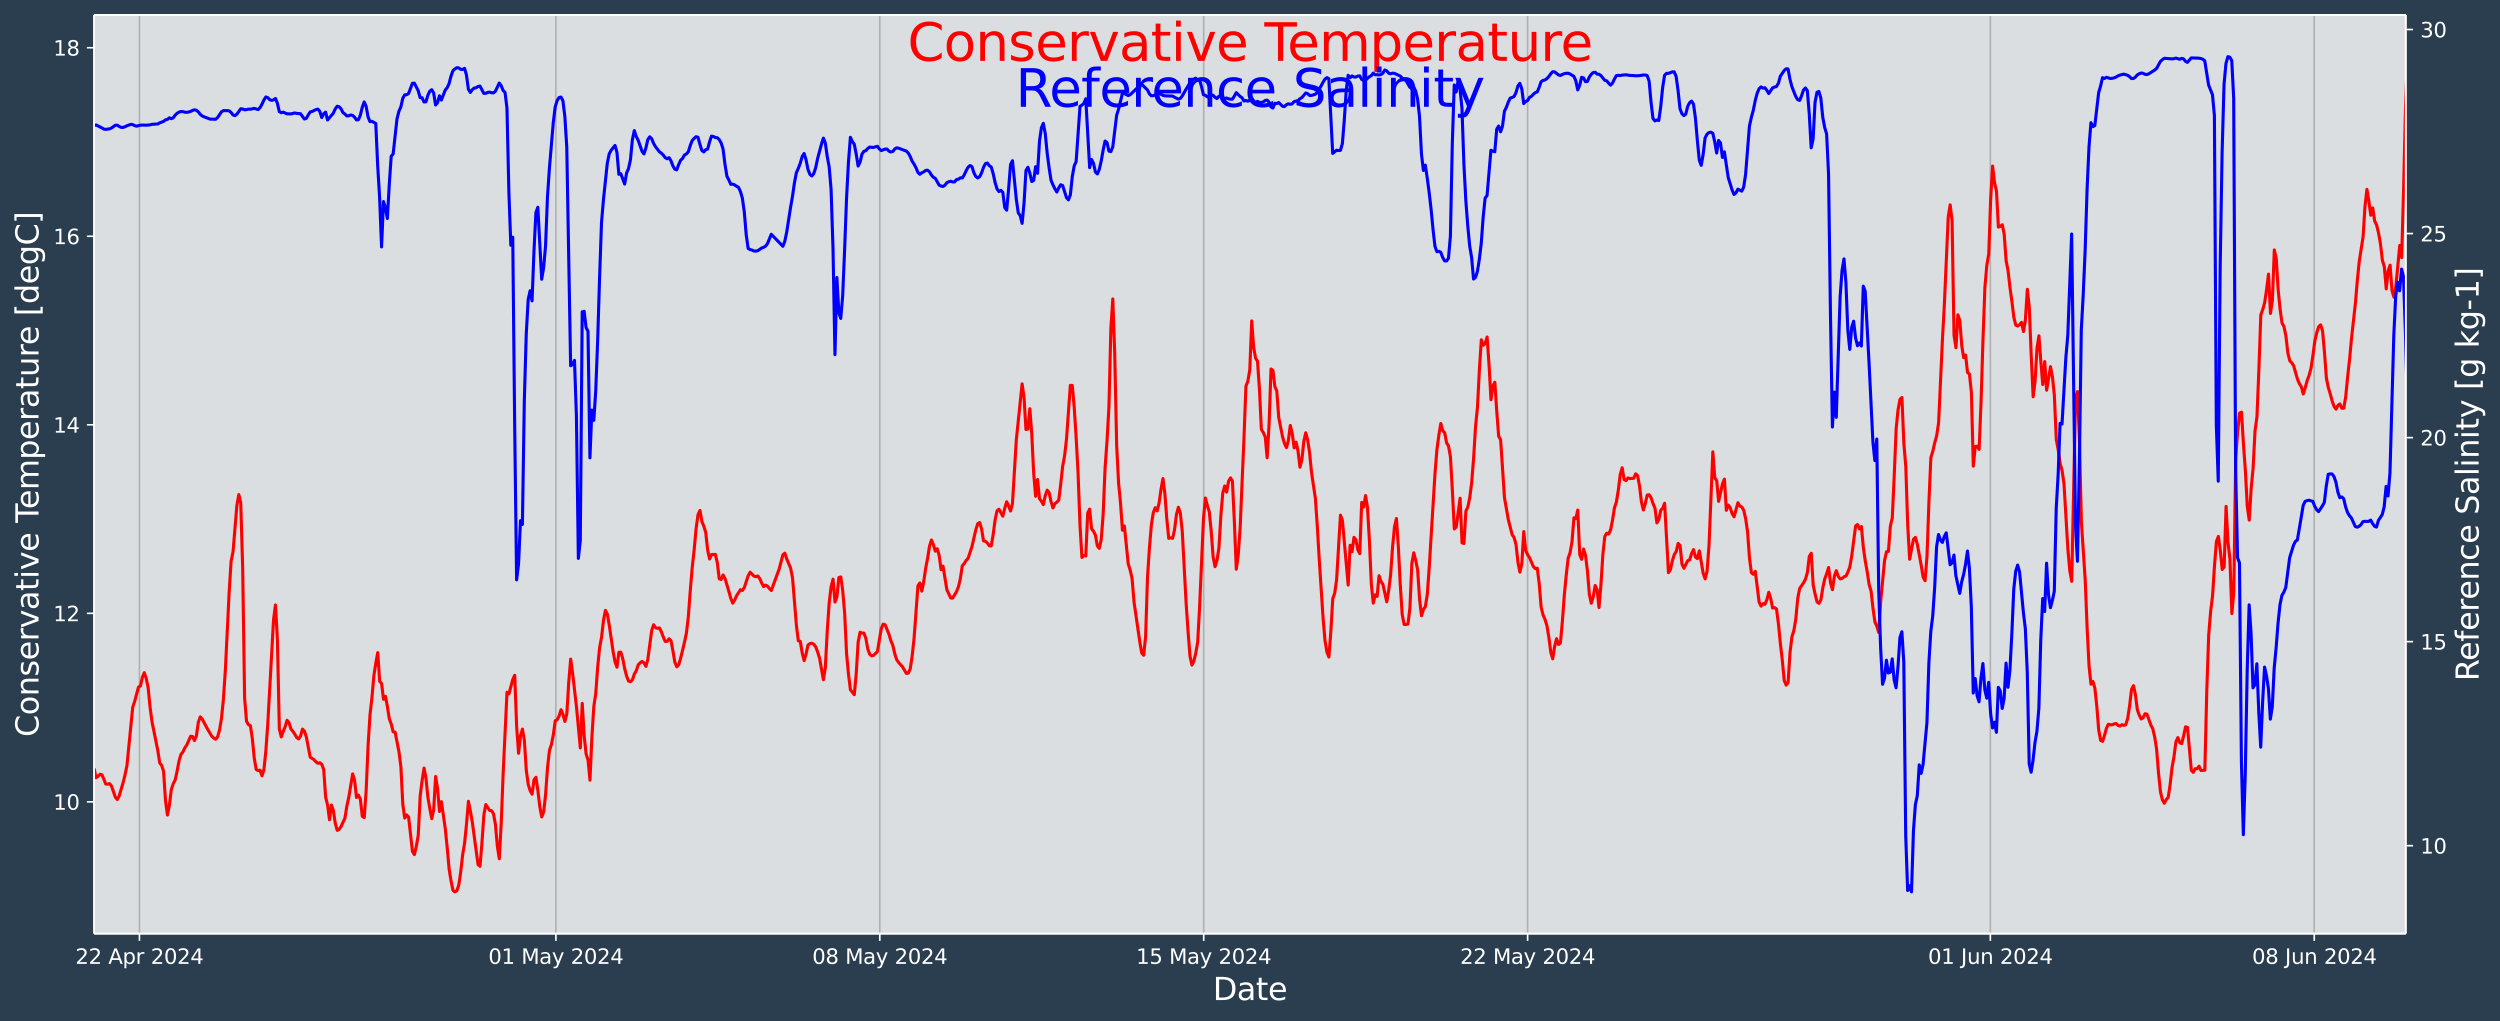 <?xml version="1.0" encoding="UTF-8"?>
<!DOCTYPE svg  PUBLIC '-//W3C//DTD SVG 1.1//EN'  'http://www.w3.org/Graphics/SVG/1.1/DTD/svg11.dtd'>
<svg width="1206.9pt" height="493.12pt" version="1.1" viewBox="0 0 1206.9 493.12" xmlns="http://www.w3.org/2000/svg" xmlns:xlink="http://www.w3.org/1999/xlink">
 <defs>
  <style type="text/css">*{stroke-linejoin: round; stroke-linecap: butt}</style>
 </defs>
 <g id="figure_1">
  <g id="patch_1">
   <path d="m0 493.12h1206.9v-493.12h-1206.9z" fill="#2b3e50"/>
  </g>
  <g id="axes_1">
   <g id="patch_2">
    <path d="m45.442 450.72h1116v-443.52h-1116z" fill="#dbdee1"/>
   </g>
   <g id="matplotlib.axis_1">
    <g id="xtick_1">
     <g id="line2d_1">
      <path d="m67.315 450.72v-443.52" clip-path="url(#p9a4c1f0e0b)" fill="none" stroke="#b0b0b0" stroke-linecap="square" stroke-width=".8"/>
     </g>
     <g id="line2d_2">
      <defs>
       <path id="m891e286e80" d="m0 0v3.5" stroke="#fff" stroke-width=".8"/>
      </defs>
      <use x="67.315" y="450.72" fill="#ffffff" stroke="#ffffff" stroke-width=".8" xlink:href="#m891e286e80"/>
     </g>
     <g id="text_1">
      <!-- 22 Apr 2024 -->
      <g transform="translate(36.4 465.32) scale(.1 -.1)" fill="#fff">
       <defs>
        <path id="DejaVuSans-32" transform="scale(.016)" d="m1228 531h2203v-531h-2962v531q359 372 979 998 621 627 780 809 303 340 423 576 121 236 121 464 0 372-261 606-261 235-680 235-297 0-627-103-329-103-704-313v638q381 153 712 231 332 78 607 78 725 0 1156-363 431-362 431-968 0-288-108-546-107-257-392-607-78-91-497-524-418-433-1181-1211z"/>
        <path id="DejaVuSans-41" transform="scale(.016)" d="m2188 4044-857-2322h1716l-859 2322zm-357 622h716l1778-4666h-656l-425 1197h-2103l-425-1197h-666l1781 4666z"/>
        <path id="DejaVuSans-70" transform="scale(.016)" d="m1159 525v-1856h-578v4831h578v-531q182 312 458 463 277 152 661 152 638 0 1036-506 399-506 399-1331t-399-1332q-398-506-1036-506-384 0-661 152-276 152-458 464zm1957 1222q0 634-261 995t-717 361q-457 0-718-361t-261-995 261-995 718-361q456 0 717 361t261 995z"/>
        <path id="DejaVuSans-72" transform="scale(.016)" d="m2631 2963q-97 56-211 82-114 27-251 27-488 0-749-317t-261-911v-1844h-578v3500h578v-544q182 319 472 473 291 155 707 155 59 0 131-8 72-7 159-23l3-590z"/>
        <path id="DejaVuSans-30" transform="scale(.016)" d="m2034 4250q-487 0-733-480-245-479-245-1442 0-959 245-1439 246-480 733-480 491 0 736 480 246 480 246 1439 0 963-246 1442-245 480-736 480zm0 500q785 0 1199-621 414-620 414-1801 0-1178-414-1799-414-620-1199-620-784 0-1198 620-414 621-414 1799 0 1181 414 1801 414 621 1198 621z"/>
        <path id="DejaVuSans-34" transform="scale(.016)" d="m2419 4116-1594-2491h1594v2491zm-166 550h794v-3041h666v-525h-666v-1100h-628v1100h-2106v609l1940 2957z"/>
       </defs>
       <use xlink:href="#DejaVuSans-32"/>
       <use x="63.623" xlink:href="#DejaVuSans-32"/>
       <use x="127.246" xlink:href="#DejaVuSans-20"/>
       <use x="159.033" xlink:href="#DejaVuSans-41"/>
       <use x="227.441" xlink:href="#DejaVuSans-70"/>
       <use x="290.918" xlink:href="#DejaVuSans-72"/>
       <use x="332.031" xlink:href="#DejaVuSans-20"/>
       <use x="363.818" xlink:href="#DejaVuSans-32"/>
       <use x="427.441" xlink:href="#DejaVuSans-30"/>
       <use x="491.064" xlink:href="#DejaVuSans-32"/>
       <use x="554.688" xlink:href="#DejaVuSans-34"/>
      </g>
     </g>
    </g>
    <g id="xtick_2">
     <g id="line2d_3">
      <path d="m268.36 450.72v-443.52" clip-path="url(#p9a4c1f0e0b)" fill="none" stroke="#b0b0b0" stroke-linecap="square" stroke-width=".8"/>
     </g>
     <g id="line2d_4">
      <use x="268.363" y="450.72" fill="#ffffff" stroke="#ffffff" stroke-width=".8" xlink:href="#m891e286e80"/>
     </g>
     <g id="text_2">
      <!-- 01 May 2024 -->
      <g transform="translate(235.76 465.32) scale(.1 -.1)" fill="#fff">
       <defs>
        <path id="DejaVuSans-31" transform="scale(.016)" d="m794 531h1031v3560l-1122-225v575l1116 225h631v-4135h1031v-531h-2687v531z"/>
        <path id="DejaVuSans-4d" transform="scale(.016)" d="m628 4666h941l1190-3175 1197 3175h941v-4666h-616v4097l-1203-3200h-634l-1203 3200v-4097h-613v4666z"/>
        <path id="DejaVuSans-61" transform="scale(.016)" d="m2194 1759q-697 0-966-159t-269-544q0-306 202-486 202-179 548-179 479 0 768 339t289 901v128h-572zm1147 238v-1997h-575v531q-197-318-491-470t-719-152q-537 0-855 302-317 302-317 808 0 590 395 890 396 300 1180 300h807v57q0 397-261 614t-733 217q-300 0-585-72-284-72-546-216v532q315 122 612 182 297 61 578 61 760 0 1135-394 375-393 375-1193z"/>
        <path id="DejaVuSans-79" transform="scale(.016)" d="m2059-325q-243-625-475-815-231-191-618-191h-460v481h338q237 0 368 113 132 112 291 531l103 262-1415 3444h609l1094-2737 1094 2737h609l-1538-3825z"/>
       </defs>
       <use xlink:href="#DejaVuSans-30"/>
       <use x="63.623" xlink:href="#DejaVuSans-31"/>
       <use x="127.246" xlink:href="#DejaVuSans-20"/>
       <use x="159.033" xlink:href="#DejaVuSans-4d"/>
       <use x="245.312" xlink:href="#DejaVuSans-61"/>
       <use x="306.592" xlink:href="#DejaVuSans-79"/>
       <use x="365.771" xlink:href="#DejaVuSans-20"/>
       <use x="397.559" xlink:href="#DejaVuSans-32"/>
       <use x="461.182" xlink:href="#DejaVuSans-30"/>
       <use x="524.805" xlink:href="#DejaVuSans-32"/>
       <use x="588.428" xlink:href="#DejaVuSans-34"/>
      </g>
     </g>
    </g>
    <g id="xtick_3">
     <g id="line2d_5">
      <path d="m424.73 450.72v-443.52" clip-path="url(#p9a4c1f0e0b)" fill="none" stroke="#b0b0b0" stroke-linecap="square" stroke-width=".8"/>
     </g>
     <g id="line2d_6">
      <use x="424.733" y="450.72" fill="#ffffff" stroke="#ffffff" stroke-width=".8" xlink:href="#m891e286e80"/>
     </g>
     <g id="text_3">
      <!-- 08 May 2024 -->
      <g transform="translate(392.13 465.32) scale(.1 -.1)" fill="#fff">
       <defs>
        <path id="DejaVuSans-38" transform="scale(.016)" d="m2034 2216q-450 0-708-241-257-241-257-662 0-422 257-663 258-241 708-241t709 242q260 243 260 662 0 421-258 662-257 241-711 241zm-631 268q-406 100-633 378-226 279-226 679 0 559 398 884 399 325 1092 325 697 0 1094-325t397-884q0-400-227-679-226-278-629-378 456-106 710-416 255-309 255-755 0-679-414-1042-414-362-1186-362-771 0-1186 362-414 363-414 1042 0 446 256 755 257 310 713 416zm-231 997q0-362 226-565 227-203 636-203 407 0 636 203 230 203 230 565 0 363-230 566-229 203-636 203-409 0-636-203-226-203-226-566z"/>
       </defs>
       <use xlink:href="#DejaVuSans-30"/>
       <use x="63.623" xlink:href="#DejaVuSans-38"/>
       <use x="127.246" xlink:href="#DejaVuSans-20"/>
       <use x="159.033" xlink:href="#DejaVuSans-4d"/>
       <use x="245.312" xlink:href="#DejaVuSans-61"/>
       <use x="306.592" xlink:href="#DejaVuSans-79"/>
       <use x="365.771" xlink:href="#DejaVuSans-20"/>
       <use x="397.559" xlink:href="#DejaVuSans-32"/>
       <use x="461.182" xlink:href="#DejaVuSans-30"/>
       <use x="524.805" xlink:href="#DejaVuSans-32"/>
       <use x="588.428" xlink:href="#DejaVuSans-34"/>
      </g>
     </g>
    </g>
    <g id="xtick_4">
     <g id="line2d_7">
      <path d="m581.1 450.72v-443.52" clip-path="url(#p9a4c1f0e0b)" fill="none" stroke="#b0b0b0" stroke-linecap="square" stroke-width=".8"/>
     </g>
     <g id="line2d_8">
      <use x="581.104" y="450.72" fill="#ffffff" stroke="#ffffff" stroke-width=".8" xlink:href="#m891e286e80"/>
     </g>
     <g id="text_4">
      <!-- 15 May 2024 -->
      <g transform="translate(548.5 465.32) scale(.1 -.1)" fill="#fff">
       <defs>
        <path id="DejaVuSans-35" transform="scale(.016)" d="m691 4666h2478v-532h-1900v-1143q137 47 274 70 138 23 276 23 781 0 1237-428 457-428 457-1159 0-753-469-1171-469-417-1322-417-294 0-599 50-304 50-629 150v635q281-153 581-228t634-75q541 0 856 284 316 284 316 772 0 487-316 771-315 285-856 285-253 0-505-56-251-56-513-175v2344z"/>
       </defs>
       <use xlink:href="#DejaVuSans-31"/>
       <use x="63.623" xlink:href="#DejaVuSans-35"/>
       <use x="127.246" xlink:href="#DejaVuSans-20"/>
       <use x="159.033" xlink:href="#DejaVuSans-4d"/>
       <use x="245.312" xlink:href="#DejaVuSans-61"/>
       <use x="306.592" xlink:href="#DejaVuSans-79"/>
       <use x="365.771" xlink:href="#DejaVuSans-20"/>
       <use x="397.559" xlink:href="#DejaVuSans-32"/>
       <use x="461.182" xlink:href="#DejaVuSans-30"/>
       <use x="524.805" xlink:href="#DejaVuSans-32"/>
       <use x="588.428" xlink:href="#DejaVuSans-34"/>
      </g>
     </g>
    </g>
    <g id="xtick_5">
     <g id="line2d_9">
      <path d="m737.47 450.72v-443.52" clip-path="url(#p9a4c1f0e0b)" fill="none" stroke="#b0b0b0" stroke-linecap="square" stroke-width=".8"/>
     </g>
     <g id="line2d_10">
      <use x="737.474" y="450.72" fill="#ffffff" stroke="#ffffff" stroke-width=".8" xlink:href="#m891e286e80"/>
     </g>
     <g id="text_5">
      <!-- 22 May 2024 -->
      <g transform="translate(704.87 465.32) scale(.1 -.1)" fill="#fff">
       <use xlink:href="#DejaVuSans-32"/>
       <use x="63.623" xlink:href="#DejaVuSans-32"/>
       <use x="127.246" xlink:href="#DejaVuSans-20"/>
       <use x="159.033" xlink:href="#DejaVuSans-4d"/>
       <use x="245.312" xlink:href="#DejaVuSans-61"/>
       <use x="306.592" xlink:href="#DejaVuSans-79"/>
       <use x="365.771" xlink:href="#DejaVuSans-20"/>
       <use x="397.559" xlink:href="#DejaVuSans-32"/>
       <use x="461.182" xlink:href="#DejaVuSans-30"/>
       <use x="524.805" xlink:href="#DejaVuSans-32"/>
       <use x="588.428" xlink:href="#DejaVuSans-34"/>
      </g>
     </g>
    </g>
    <g id="xtick_6">
     <g id="line2d_11">
      <path d="m960.86 450.72v-443.52" clip-path="url(#p9a4c1f0e0b)" fill="none" stroke="#b0b0b0" stroke-linecap="square" stroke-width=".8"/>
     </g>
     <g id="line2d_12">
      <use x="960.86" y="450.72" fill="#ffffff" stroke="#ffffff" stroke-width=".8" xlink:href="#m891e286e80"/>
     </g>
     <g id="text_6">
      <!-- 01 Jun 2024 -->
      <g transform="translate(930.78 465.32) scale(.1 -.1)" fill="#fff">
       <defs>
        <path id="DejaVuSans-4a" transform="scale(.016)" d="m628 4666h631v-4341q0-844-320-1225t-1030-381h-240v531h197q418 0 590 235 172 234 172 840v4341z"/>
        <path id="DejaVuSans-75" transform="scale(.016)" d="m544 1381v2119h575v-2097q0-497 193-746 194-248 582-248 465 0 735 297 271 297 271 810v1984h575v-3500h-575v538q-209-319-486-474-276-155-642-155-603 0-916 375-312 375-312 1097zm1447 2203z"/>
        <path id="DejaVuSans-6e" transform="scale(.016)" d="m3513 2113v-2113h-575v2094q0 497-194 743-194 247-581 247-466 0-735-297-269-296-269-809v-1978h-578v3500h578v-544q207 316 486 472 280 156 646 156 603 0 912-373 310-373 310-1098z"/>
       </defs>
       <use xlink:href="#DejaVuSans-30"/>
       <use x="63.623" xlink:href="#DejaVuSans-31"/>
       <use x="127.246" xlink:href="#DejaVuSans-20"/>
       <use x="159.033" xlink:href="#DejaVuSans-4a"/>
       <use x="188.525" xlink:href="#DejaVuSans-75"/>
       <use x="251.904" xlink:href="#DejaVuSans-6e"/>
       <use x="315.283" xlink:href="#DejaVuSans-20"/>
       <use x="347.07" xlink:href="#DejaVuSans-32"/>
       <use x="410.693" xlink:href="#DejaVuSans-30"/>
       <use x="474.316" xlink:href="#DejaVuSans-32"/>
       <use x="537.939" xlink:href="#DejaVuSans-34"/>
      </g>
     </g>
    </g>
    <g id="xtick_7">
     <g id="line2d_13">
      <path d="m1117.2 450.72v-443.52" clip-path="url(#p9a4c1f0e0b)" fill="none" stroke="#b0b0b0" stroke-linecap="square" stroke-width=".8"/>
     </g>
     <g id="line2d_14">
      <use x="1117.23" y="450.72" fill="#ffffff" stroke="#ffffff" stroke-width=".8" xlink:href="#m891e286e80"/>
     </g>
     <g id="text_7">
      <!-- 08 Jun 2024 -->
      <g transform="translate(1087.2 465.32) scale(.1 -.1)" fill="#fff">
       <use xlink:href="#DejaVuSans-30"/>
       <use x="63.623" xlink:href="#DejaVuSans-38"/>
       <use x="127.246" xlink:href="#DejaVuSans-20"/>
       <use x="159.033" xlink:href="#DejaVuSans-4a"/>
       <use x="188.525" xlink:href="#DejaVuSans-75"/>
       <use x="251.904" xlink:href="#DejaVuSans-6e"/>
       <use x="315.283" xlink:href="#DejaVuSans-20"/>
       <use x="347.07" xlink:href="#DejaVuSans-32"/>
       <use x="410.693" xlink:href="#DejaVuSans-30"/>
       <use x="474.316" xlink:href="#DejaVuSans-32"/>
       <use x="537.939" xlink:href="#DejaVuSans-34"/>
      </g>
     </g>
    </g>
    <g id="text_8">
     <!-- Date -->
     <g transform="translate(585.52 482.8) scale(.15 -.15)" fill="#fff">
      <defs>
       <path id="BitstreamVeraSans-Roman-44" transform="scale(.016)" d="m1259 4147v-3628h763q966 0 1414 437 448 438 448 1382 0 937-448 1373t-1414 436h-763zm-631 519h1297q1356 0 1990-564 635-564 635-1764 0-1207-638-1773-637-565-1987-565h-1297v4666z"/>
       <path id="BitstreamVeraSans-Roman-61" transform="scale(.016)" d="m2194 1759q-697 0-966-159t-269-544q0-306 202-486 202-179 548-179 479 0 768 339t289 901v128h-572zm1147 238v-1997h-575v531q-197-318-491-470t-719-152q-537 0-855 302-317 302-317 808 0 590 395 890 396 300 1180 300h807v57q0 397-261 614t-733 217q-300 0-585-72-284-72-546-216v532q315 122 612 182 297 61 578 61 760 0 1135-394 375-393 375-1193z"/>
       <path id="BitstreamVeraSans-Roman-74" transform="scale(.016)" d="m1172 4494v-994h1184v-447h-1184v-1900q0-428 117-550t477-122h590v-481h-590q-666 0-919 248-253 249-253 905v1900h-422v447h422v994h578z"/>
       <path id="BitstreamVeraSans-Roman-65" transform="scale(.016)" d="m3597 1894v-281h-2644q38-594 358-905t892-311q331 0 642 81t618 244v-544q-310-131-635-200t-659-69q-838 0-1327 487-489 488-489 1320 0 859 464 1363 464 505 1252 505 706 0 1117-455 411-454 411-1235zm-575 169q-6 471-264 752-258 282-683 282-481 0-770-272t-333-766l2050 4z"/>
      </defs>
      <use xlink:href="#BitstreamVeraSans-Roman-44"/>
      <use x="77.002" xlink:href="#BitstreamVeraSans-Roman-61"/>
      <use x="138.281" xlink:href="#BitstreamVeraSans-Roman-74"/>
      <use x="177.49" xlink:href="#BitstreamVeraSans-Roman-65"/>
     </g>
    </g>
   </g>
   <g id="matplotlib.axis_2">
    <g id="ytick_1">
     <g id="line2d_15">
      <defs>
       <path id="m84f21e489c" d="m0 0h-3.5" stroke="#fff" stroke-width=".8"/>
      </defs>
      <use x="45.442" y="387.11" fill="#ffffff" stroke="#ffffff" stroke-width=".8" xlink:href="#m84f21e489c"/>
     </g>
     <g id="text_9">
      <!-- 10 -->
      <g transform="translate(25.717 390.91) scale(.1 -.1)" fill="#fff">
       <use xlink:href="#DejaVuSans-31"/>
       <use x="63.623" xlink:href="#DejaVuSans-30"/>
      </g>
     </g>
    </g>
    <g id="ytick_2">
     <g id="line2d_16">
      <use x="45.442" y="296.094" fill="#ffffff" stroke="#ffffff" stroke-width=".8" xlink:href="#m84f21e489c"/>
     </g>
     <g id="text_10">
      <!-- 12 -->
      <g transform="translate(25.717 299.89) scale(.1 -.1)" fill="#fff">
       <use xlink:href="#DejaVuSans-31"/>
       <use x="63.623" xlink:href="#DejaVuSans-32"/>
      </g>
     </g>
    </g>
    <g id="ytick_3">
     <g id="line2d_17">
      <use x="45.442" y="205.078" fill="#ffffff" stroke="#ffffff" stroke-width=".8" xlink:href="#m84f21e489c"/>
     </g>
     <g id="text_11">
      <!-- 14 -->
      <g transform="translate(25.717 208.88) scale(.1 -.1)" fill="#fff">
       <use xlink:href="#DejaVuSans-31"/>
       <use x="63.623" xlink:href="#DejaVuSans-34"/>
      </g>
     </g>
    </g>
    <g id="ytick_4">
     <g id="line2d_18">
      <use x="45.442" y="114.061" fill="#ffffff" stroke="#ffffff" stroke-width=".8" xlink:href="#m84f21e489c"/>
     </g>
     <g id="text_12">
      <!-- 16 -->
      <g transform="translate(25.717 117.86) scale(.1 -.1)" fill="#fff">
       <defs>
        <path id="DejaVuSans-36" transform="scale(.016)" d="m2113 2584q-425 0-674-291-248-290-248-796 0-503 248-796 249-292 674-292t673 292q248 293 248 796 0 506-248 796-248 291-673 291zm1253 1979v-575q-238 112-480 171-242 60-480 60-625 0-955-422-329-422-376-1275 184 272 462 417 279 145 613 145 703 0 1111-427 408-426 408-1160 0-719-425-1154-425-434-1131-434-810 0-1238 620-428 621-428 1799 0 1106 525 1764t1409 658q238 0 480-47t505-140z"/>
       </defs>
       <use xlink:href="#DejaVuSans-31"/>
       <use x="63.623" xlink:href="#DejaVuSans-36"/>
      </g>
     </g>
    </g>
    <g id="ytick_5">
     <g id="line2d_19">
      <use x="45.442" y="23.045" fill="#ffffff" stroke="#ffffff" stroke-width=".8" xlink:href="#m84f21e489c"/>
     </g>
     <g id="text_13">
      <!-- 18 -->
      <g transform="translate(25.717 26.844) scale(.1 -.1)" fill="#fff">
       <use xlink:href="#DejaVuSans-31"/>
       <use x="63.623" xlink:href="#DejaVuSans-38"/>
      </g>
     </g>
    </g>
    <g id="text_14">
     <!-- Conservative Temperature [degC] -->
     <g transform="translate(18.598 355.76) rotate(-90) scale(.15 -.15)" fill="#fff">
      <defs>
       <path id="BitstreamVeraSans-Roman-43" transform="scale(.016)" d="m4122 4306v-665q-319 297-680 443-361 147-767 147-800 0-1225-489t-425-1414q0-922 425-1411t1225-489q406 0 767 147t680 444v-660q-331-225-702-338-370-112-782-112-1060 0-1670 648-609 649-609 1771 0 1125 609 1773 610 649 1670 649 418 0 788-111 371-111 696-333z"/>
       <path id="BitstreamVeraSans-Roman-6f" transform="scale(.016)" d="m1959 3097q-462 0-731-361t-269-989 267-989q268-361 733-361 460 0 728 362 269 363 269 988 0 622-269 986-268 364-728 364zm0 487q750 0 1178-488 429-487 429-1349 0-859-429-1349-428-489-1178-489-753 0-1180 489-426 490-426 1349 0 862 426 1349 427 488 1180 488z"/>
       <path id="BitstreamVeraSans-Roman-6e" transform="scale(.016)" d="m3513 2113v-2113h-575v2094q0 497-194 743-194 247-581 247-466 0-735-297-269-296-269-809v-1978h-578v3500h578v-544q207 316 486 472 280 156 646 156 603 0 912-373 310-373 310-1098z"/>
       <path id="BitstreamVeraSans-Roman-73" transform="scale(.016)" d="m2834 3397v-544q-243 125-506 187-262 63-544 63-428 0-642-131t-214-394q0-200 153-314t616-217l197-44q612-131 870-370t258-667q0-488-386-773-386-284-1061-284-281 0-586 55t-642 164v594q319-166 628-249 309-82 613-82 406 0 624 139 219 139 219 392 0 234-158 359-157 125-692 241l-200 47q-534 112-772 345-237 233-237 639 0 494 350 762 350 269 994 269 318 0 599-47 282-46 519-140z"/>
       <path id="BitstreamVeraSans-Roman-72" transform="scale(.016)" d="m2631 2963q-97 56-211 82-114 27-251 27-488 0-749-317t-261-911v-1844h-578v3500h578v-544q182 319 472 473 291 155 707 155 59 0 131-8 72-7 159-23l3-590z"/>
       <path id="BitstreamVeraSans-Roman-76" transform="scale(.016)" d="m191 3500h609l1094-2937 1094 2937h609l-1313-3500h-781l-1312 3500z"/>
       <path id="BitstreamVeraSans-Roman-69" transform="scale(.016)" d="m603 3500h575v-3500h-575v3500zm0 1363h575v-729h-575v729z"/>
       <path id="BitstreamVeraSans-Roman-54" transform="scale(.016)" d="m-19 4666h3947v-532h-1656v-4134h-634v4134h-1657v532z"/>
       <path id="BitstreamVeraSans-Roman-6d" transform="scale(.016)" d="m3328 2828q216 388 516 572t706 184q547 0 844-383 297-382 297-1088v-2113h-578v2094q0 503-179 746-178 244-543 244-447 0-707-297-259-296-259-809v-1978h-578v2094q0 506-178 748t-550 242q-441 0-701-298-259-298-259-808v-1978h-578v3500h578v-544q197 322 472 475t653 153q382 0 649-194 267-193 395-562z"/>
       <path id="BitstreamVeraSans-Roman-70" transform="scale(.016)" d="m1159 525v-1856h-578v4831h578v-531q182 312 458 463 277 152 661 152 638 0 1036-506 399-506 399-1331t-399-1332q-398-506-1036-506-384 0-661 152-276 152-458 464zm1957 1222q0 634-261 995t-717 361q-457 0-718-361t-261-995 261-995 718-361q456 0 717 361t261 995z"/>
       <path id="BitstreamVeraSans-Roman-75" transform="scale(.016)" d="m544 1381v2119h575v-2097q0-497 193-746 194-248 582-248 465 0 735 297 271 297 271 810v1984h575v-3500h-575v538q-209-319-486-474-276-155-642-155-603 0-916 375-312 375-312 1097z"/>
       <path id="BitstreamVeraSans-Roman-5b" transform="scale(.016)" d="m550 4863h1325v-447h-750v-4813h750v-447h-1325v5707z"/>
       <path id="BitstreamVeraSans-Roman-64" transform="scale(.016)" d="m2906 2969v1894h575v-4863h-575v525q-181-312-458-464-276-152-664-152-634 0-1033 506-398 507-398 1332t398 1331q399 506 1033 506 388 0 664-152 277-151 458-463zm-1959-1222q0-634 261-995t717-361 718 361q263 361 263 995t-263 995q-262 361-718 361t-717-361-261-995z"/>
       <path id="BitstreamVeraSans-Roman-67" transform="scale(.016)" d="m2906 1791q0 625-258 968-257 344-723 344-462 0-720-344-258-343-258-968 0-622 258-966t720-344q466 0 723 344 258 344 258 966zm575-1357q0-893-397-1329-396-436-1215-436-303 0-572 45t-522 139v559q253-137 500-202 247-66 503-66 566 0 847 295t281 892v285q-178-310-456-463t-666-153q-643 0-1037 490-394 491-394 1301 0 812 394 1302 394 491 1037 491 388 0 666-153t456-462v531h575v-3066z"/>
       <path id="BitstreamVeraSans-Roman-5d" transform="scale(.016)" d="m1947 4863v-5707h-1325v447h747v4813h-747v447h1325z"/>
      </defs>
      <use xlink:href="#BitstreamVeraSans-Roman-43"/>
      <use x="69.824" xlink:href="#BitstreamVeraSans-Roman-6f"/>
      <use x="131.006" xlink:href="#BitstreamVeraSans-Roman-6e"/>
      <use x="194.385" xlink:href="#BitstreamVeraSans-Roman-73"/>
      <use x="246.484" xlink:href="#BitstreamVeraSans-Roman-65"/>
      <use x="308.008" xlink:href="#BitstreamVeraSans-Roman-72"/>
      <use x="349.121" xlink:href="#BitstreamVeraSans-Roman-76"/>
      <use x="408.301" xlink:href="#BitstreamVeraSans-Roman-61"/>
      <use x="469.58" xlink:href="#BitstreamVeraSans-Roman-74"/>
      <use x="508.789" xlink:href="#BitstreamVeraSans-Roman-69"/>
      <use x="536.572" xlink:href="#BitstreamVeraSans-Roman-76"/>
      <use x="595.752" xlink:href="#BitstreamVeraSans-Roman-65"/>
      <use x="657.275" xlink:href="#BitstreamVeraSans-Roman-20"/>
      <use x="689.062" xlink:href="#BitstreamVeraSans-Roman-54"/>
      <use x="733.146" xlink:href="#BitstreamVeraSans-Roman-65"/>
      <use x="794.67" xlink:href="#BitstreamVeraSans-Roman-6d"/>
      <use x="892.082" xlink:href="#BitstreamVeraSans-Roman-70"/>
      <use x="955.559" xlink:href="#BitstreamVeraSans-Roman-65"/>
      <use x="1017.082" xlink:href="#BitstreamVeraSans-Roman-72"/>
      <use x="1058.195" xlink:href="#BitstreamVeraSans-Roman-61"/>
      <use x="1119.475" xlink:href="#BitstreamVeraSans-Roman-74"/>
      <use x="1158.684" xlink:href="#BitstreamVeraSans-Roman-75"/>
      <use x="1222.062" xlink:href="#BitstreamVeraSans-Roman-72"/>
      <use x="1260.926" xlink:href="#BitstreamVeraSans-Roman-65"/>
      <use x="1322.449" xlink:href="#BitstreamVeraSans-Roman-20"/>
      <use x="1354.236" xlink:href="#BitstreamVeraSans-Roman-5b"/>
      <use x="1393.25" xlink:href="#BitstreamVeraSans-Roman-64"/>
      <use x="1456.727" xlink:href="#BitstreamVeraSans-Roman-65"/>
      <use x="1518.25" xlink:href="#BitstreamVeraSans-Roman-67"/>
      <use x="1581.727" xlink:href="#BitstreamVeraSans-Roman-43"/>
      <use x="1651.551" xlink:href="#BitstreamVeraSans-Roman-5d"/>
     </g>
    </g>
   </g>
   <g id="line2d_20">
    <path d="m45.442 371.01 0.931 4.454 0.931-0.668 0.931-1.002 0.931 0.204 0.931 2.033 0.931 2.436 0.931 0.114 0.931-0.279 0.931 1.147 1.862 5.404 0.931 1.116 0.931-1.776 1.862-6.311 0.931-3.728 0.931-4.504 2.792-28.194 0.931-2.823 1.862-6.959 0.931-0.504 0.931-4.119 0.931-2.311 0.931 2.786 0.931 4.482 0.931 9.419 0.931 7.007 2.792 13.837 0.931 6.077 0.931 1.123 0.931 2.897 0.931 14.155 0.931 6.947 0.931-4.687 0.931-7.575 0.931-2.857 0.931-1.8 0.931-4.247 0.931-4.941 0.931-3.184 0.931-1.147 0.931-1.986 0.931-1.353 1.862-4.245 0.931 0.061 0.931 1.989 0.931-2.258 0.931-6.521 0.931-2.666 0.931 1.068 2.792 5.216 1.862 3.071 0.931 0.898 0.931 0.548 0.931-1.113 0.931-3.319 0.931-5.514 0.931-9.28 0.931-13.788 1.862-38.142 0.931-14.81 0.931-4.462 1.862-22.471 0.931-5.195 0.931 3.971 0.931 31.499 0.931 62.7 0.931 11.3 0.931 1.626 0.931 0.446 0.931 6.221 0.931 9.458 0.931 5.49 0.931 0.554 0.931-0.217 0.931 2.708 0.931-2.897 0.931-8.972 0.931-13.1 2.792-50.404 0.931-7.09 0.931 16.844 0.931 43.04 0.931 3.811 0.931-2.646 0.931-2.239 0.931-3.151 0.931 1.168 0.931 3.043 0.931 1.104 0.931 1.384 0.931 1.655 0.931 0.645 0.931-1.385 0.931-3.355 0.931 0.975 0.931 2.84 1.862 9.729 1.862 1.233 0.931 1.04 0.931 0.712 0.931-0.298 0.931 0.775 0.931 2.575 0.931 13.289 0.931 3.767 0.931 7.136 0.931-7.117 0.931 2.682 0.931 6.149 0.931 3.401 0.931-0.465 0.931-1.408 1.862-4.02 0.931-5.855 0.931-4.266 1.862-11.235 0.931 3.064 0.931 8.311 0.931-1.135 0.931 1.974 0.931 8.246 0.931 0.623 0.931-12.993 0.931-21.822 0.931-14.888 0.931-8.201 0.931-10.641 0.931-5.982 0.931-5.093 0.931 13.817 0.931 1.06 0.931 7.648 0.931-1.448 0.931 4.943 0.931 5.949 0.931 2.443 0.931 3.828 0.931 0.126 1.862 9.418 0.931 7.279 0.931 18.252 0.931 6.525 0.931-1.519 0.931 1.113 1.862 16.512 0.931 1.541 0.931-3.985 0.931-5.312 0.931-19.003 0.931-7.383 0.931-6.081 0.931 4.916 0.931 9.183 0.931 5.499 0.931 4.825 0.931-4.279 0.931-16.094 0.931 5.73 0.931 11.172 0.931-4.73 1.862 12.948 0.931 9.188 0.931 10.44 0.931 5.698 0.931 4.551 0.931 0.719 0.931-0.54 0.931-2.727 0.931-6.27 0.931-8.313 0.931-5.556 0.931-9.201 0.931-11.138 0.931 4.658 0.931 5.314 2.792 20.611 0.931 0.782 0.931-11.031 0.931-13.611 0.931-5.125 1.862 2.818 0.931 0.139 0.931 1.463 0.931 5.172 0.931 10.521 0.931 6.048 0.931-17.137 0.931-24.028 1.862-39.227 0.931 0.792 1.862-6.986 0.931-2.002 0.931 24.797 0.931 12.867 0.931-8.453 0.931-3.23 0.931 5.429 0.931 14.517 0.931 6.761 0.931 3.009 0.931 1.705 0.931-6.946 0.931-1.198 0.931 6.345 0.931 7.819 0.931 4.954 0.931-2.402 0.931-8.408 0.931-12.969 0.931-8.349 0.931-2.749 0.931-4.689 0.931-6.845 0.931-0.479 0.931-1.804 0.931-3.028 0.931 2.223 0.931 3.409 0.931-3.639 0.931-15.286 0.931-11.161 0.931 6.756 1.862 16.223 1.862 19.909 0.931-21.534 0.931 15.738 0.931 8.65 0.931 2.981 0.931 9.712 0.931-20.765 0.931-14.808 0.931-6.242 0.931-12.824 0.931-9.315 0.931-5.009 0.931-8.13 0.931-4.875 0.931 1.806 0.931 5.377 1.862 12.718 0.931 4.981 0.931 2.563 0.931-7.217 0.931-0.049 0.931 3.139 0.931 4.853 0.931 3.575 0.931 2.385 0.931 0.307 0.931-0.914 0.931-2.809 0.931-1.574 0.931-2.842 0.931-0.964 0.931-0.679 0.931 0.705 0.931 1.685 0.931-3.468 1.862-13.851 0.931-2.787 0.931 1.442 0.931 0.295 0.931-0.205 0.931 1.876 0.931 2.494 0.931 2.156 0.931-0.032 0.931-1.254 0.931 0.941 0.931 4.899 0.931 5.513 0.931 2.198 0.931-1.02 0.931-3.181 1.862-7.728 0.931-4.418 0.931-8.05 0.931-12.591 0.931-10.977 0.931-8.557 0.931-10.182 0.931-6.727 0.931-2.062 0.931 5.317 0.931 2.242 0.931 3.085 0.931 8.537 0.931 4.255 0.931-2.155 1.862-0.074 0.931 4.019 0.931 7.792 0.931 0.29 0.931-2.155 0.931 1.688 1.862 6.281 0.931 3.332 0.931 2.3 0.931-1.498 0.931-2.114 1.862-2.876 0.931 0.349 0.931-1.397 1.862-5.698 0.931-1.71 1.862 1.876 0.931 0.304 0.931-0.352 0.931 1.276 0.931 2.099 0.931 1.744 0.931-0.702 0.931 0.451 0.931 1.21 0.931 0.925 2.792-7.707 0.931-2.46 1.862-7.072 0.931-0.802 0.931 2.799 1.862 4.435 0.931 4.754 1.862 22.835 0.931 7.502 0.931 0.244 0.931 5.503 0.931 3.82 0.931-3.134 0.931-4.391 0.931-0.676 0.931-0.222 0.931 0.482 0.931 1.301 0.931 2.408 0.931 3.068 1.862 10.374 0.931-5.945 0.931-17.762 0.931-13.428 0.931-7.814 0.931-3.614 0.931 11.073 0.931-2.496 0.931-9.321 0.931-0.314 0.931 6.578 0.931 10.769 0.931 19.651 0.931 9.972 0.931 7.495 1.862 2.372 0.931-9.968 0.931-15.358 0.931-4.789 0.931 0.369 0.931 0.037 0.931 2.499 0.931 5.176 0.931 2.532 0.931 0.798 0.931-0.3 1.862-1.79 1.862-11.201 0.931-2.062 0.931 0.322 1.862 4.625 0.931 3.154 0.931 2.198 0.931 4.06 0.931 2.821 0.931 1.369 1.862 2.048 1.862 3.195 0.931-0.13 0.931-1.991 0.931-6.202 0.931-8.681 1.862-25.288 0.931-1.359 0.931 3.925 0.931-4.549 0.931-6.458 0.931-4.795 0.931-5.896 0.931-2.983 0.931 2.26 0.931 3.144 0.931-1.184 0.931 3.284 0.931 6.846 0.931-1.708 1.862 11.387 1.862 3.994 0.931 0.042 1.862-3.125 0.931-2.369 0.931-3.98 0.931-6.167 0.931-1.005 0.931-1.572 0.931-0.998 1.862-5.631 1.862-8.119 0.931-2.956 0.931-0.556 0.931 3.079 0.931 5.796 0.931 0.159 0.931 0.874 0.931 1.321 0.931 0.032 0.931-5.427 0.931-7.154 0.931-4.334 0.931-0.777 1.862 3.364 0.931-3.832 0.931-3.131 0.931 2.005 0.931 2.455 0.931-3.617 1.862-30.797 2.792-26.97 0.931 6.555 0.931 15.482 0.931-0.213 0.931-9.814 0.931 12.056 0.931 19.139 0.931 11.07 0.931-8.094 0.931 9.215 0.931 1.244 0.931 1.662 0.931-4.316 0.931-2.671 0.931 1.222 0.931 4.301 0.931 3.066 0.931-2.066 0.931-0.73 0.931-1.001 0.931-7.569 0.931-8.642 0.931-5.038 0.931-8.101 1.862-26.03 0.931 0.026 0.931 10.491 0.931 14.665 0.931 17.149 0.931 25.326 0.931 15.415 0.931-0.922 0.931 0.234 0.931-20.747 0.931-1.886 0.931 9.422 0.931 1.25 0.931 1.909 0.931 5.215 0.931 1.154 0.931-4.188 0.931-12.182 0.931-22.455 0.931-13.014 0.931-16.399 0.931-37.936 0.931-14.234 0.931 26.462 0.931 44.175 0.931 18.271 0.931 9.626 0.931 13.107 0.931-2.049 1.862 18.309 0.931 2.963 0.931 4.152 0.931 11.285 2.792 19.291 0.931 5.353 0.931 1.064 0.931-8.887 0.931-28.991 0.931-14.1 0.931-11.056 0.931-5.844 0.931-2.363 0.931 1.56 0.931-3.877 0.931-6.594 0.931-5.154 0.931 7.371 0.931 12.197 0.931 9.322 0.931-0.312 0.931 0.285 0.931-4.144 0.931-7.395 0.931-3.48 0.931 2.802 0.931 8.725 1.862 34.711 0.931 13.605 0.931 11.961 0.931 4.367 0.931-1.795 0.931-3.906 0.931-5.384 0.931-17.161 1.862-42.414 0.931-9.963 0.931 3.574 0.931 3.039 0.931 9.355 0.931 12.389 0.931 4.783 0.931-3.058 0.931-5.963 0.931-15.486 0.931-11.007 0.931-3.446 0.931 2.974 0.931-5.29 0.931-1.601 0.931 1.627 0.931 19.428 0.931 23.058 0.931-6.734 0.931-13.164 1.862-43.775 0.931-24.675 0.931-2.455 0.931-5.418 0.931-23.657 0.931 12.745 0.931 5.229 0.931 1.448 0.931 13.494 0.931 19.473 0.931 1.516 0.931 2.083 0.931 10.075 0.931-16.23 0.931-26.626 0.931 0.702 0.931 7.782 0.931 2.163 0.931 12.797 1.862 9.368 0.931 3.175 0.931 1.994 0.931-3.462 0.931-7.241 0.931 3.782 0.931 7.015 0.931-2.735 0.931 4.263 0.931 7.8 0.931-3.555 0.931-8.887 0.931-4.166 0.931 3.455 0.931 6.297 0.931 9.465 1.862 12.469 0.931 13.558 0.931 15.99 1.862 28.401 0.931 10.81 0.931 5.454 0.931 2.37 0.931-12.17 0.931-16.014 0.931-2.63 0.931-6.546 1.862-31.15 0.931 2.559 2.792 31.205 0.931-19.213 0.931 3.149 0.931-6.945 0.931 1.086 0.931 4.938 0.931 1.804 0.931-24.725 0.931 2.269 0.931-5.566 0.931 5.697 0.931 16.071 0.931 21.035 0.931 9.113 0.931-4.023 0.931 0.788 0.931-10.001 0.931 2.814 0.931 1.371 1.862 8.41 0.931-5.508 0.931-7.562 0.931-13.317 0.931-9.791 0.931-4.033 0.931 13.726 0.931 18.317 0.931 14.286 0.931 4.82 0.931 0.03 0.931-0.241 0.931-7.769 0.931-21.478 0.931-5.148 0.931 3.682 0.931 4.558 0.931 14.26 0.931 7.928 0.931-3.082 0.931-1.389 0.931-5.869 0.931-13.022 2.792-45.461 0.931-11.471 0.931-6.959 0.931-5.612 0.931 3.492 0.931 0.967 0.931 4.885 0.931 1.581 0.931 5.214 0.931 16.315 0.931 18.486 0.931-0.894 1.862-13.93 0.931 21.547 0.931 0.277 0.931-15.617 0.931-1.956 0.931-4.485 0.931-7.348 0.931-11.624 0.931-15.409 0.931-9.239 0.931-18.069 0.931-14.574 0.931 2.643 0.931-0.876 0.931-3.112 0.931 13.319 0.931 16.957 0.931-6.628 0.931-1.817 0.931 14.007 0.931 12.115 0.931 1.624 1.862 27.987 1.862 10.632 1.862 7.251 0.931 1.354 0.931 3.439 0.931 8.547 0.931 4.713 0.931-4.09 0.931-15.462 0.931 9.14 0.931 2.021 0.931 1.41 1.862 4.313 0.931 1.016 0.931-0.245 0.931 7.349 0.931 11.397 0.931 3.823 0.931 2.136 0.931 2.962 0.931 5.67 0.931 7.243 0.931 3.163 0.931-5.949 0.931-3.763 0.931 2.8 0.931-0.734 0.931-10.245 0.931-12.603 0.931-9.809 0.931-8.264 0.931-2.61 0.931-5.29 0.931-11.593 0.931 0.324 0.931-4.076 0.931 21.506 0.931 2.271 0.931-4.977 0.931 3.042 0.931 7.586 0.931 11.347 0.931 4.215 0.931-3.083 0.931-5.49 0.931 2.069 0.931 8.582 0.931-11.054 0.931-14.558 0.931-8.709 0.931-1.574 0.931 0.419 0.931-2.013 0.931-4.702 0.931-5.935 0.931-2.812 0.931-5.72 0.931-7.56 0.931-3.283 0.931 5.694 0.931 0.517 0.931-1.28 0.931 0.299 1.862-0.141 0.931-2.148 0.931 0.851 0.931 5.068 0.931 7.724 0.931 3.836 0.931-3.252 0.931-3.99 0.931-0.128 0.931 1.47 0.931 2.791 0.931 2.175 0.931 7.155 0.931-1.621 0.931-4.475 0.931-0.988 0.931-2.415 1.862 33.509 0.931-1.433 0.931-4.238 0.931-3.016 0.931-1.472 0.931-3.936 0.931 0.949 0.931 9.02 0.931 2.009 1.862-3.677 0.931-0.423 0.931-3.037 0.931-1.872 0.931 3.643 0.931 0.714 0.931-3.735 1.862 10.823 0.931 2.686 0.931-3.604 0.931-12.433 1.862-45.294 0.931 12.553 0.931 1.362 0.931 10.009 1.862-8.511 0.931-2.221 0.931 15.038 0.931-2.543 0.931 1.301 0.931 2.853 0.931 1.533 1.862-6.798 0.931 1.626 0.931 0.395 0.931 1.61 0.931 4.013 0.931 6.409 0.931 12.795 0.931 6.958 0.931 0.743 0.931-1.407 1.862 14.921 0.931 1.859 0.931-1.221 0.931 0.343 0.931-2.212 0.931-3.595 0.931 3.043 0.931 4.57 0.931-0.214 0.931 0.664 0.931 7.184 0.931 9.441 0.931 8.128 0.931 9.738 0.931 2.269 0.931-1.253 0.931-14.537 0.931-7.623 0.931-2.966 0.931-5.598 0.931-9.888 0.931-4.789 1.862-2.743 0.931-1.744 0.931-3.275 0.931-7.774 0.931-1.49 0.931 15.3 0.931 4.448 0.931 3.746 0.931 0.69 0.931-1.668 0.931-5.869 0.931-4.256 0.931-2.54 0.931-2.939 0.931 7.369 0.931 3.324 0.931-6.564 0.931-2.612 0.931 2.741 0.931 1.211 0.931-0.205 0.931-0.823 0.931-0.328 0.931-1.994 0.931-2.413 0.931-5.421 1.862-14.371 0.931-0.679 0.931 2.11 0.931-1.15 0.931 10.188 0.931 6.43 0.931 5.206 0.931 6.212 0.931 3.091 0.931 8.367 0.931 6.534 0.931 2.117 0.931 3.038 0.931-15.14 1.862-19.634 0.931-4.243 0.931-0.174 0.931-12.15 0.931-4.029 0.931-20.196 0.931-22.766 0.931-9.273 0.931-5.019 0.931-0.838 0.931 22.204 0.931 11.09 0.931 28.359 0.931 16.419 1.862-9.703 0.931-0.853 0.931 3.441 1.862 10.065 0.931 5.721 0.931 1.696 0.931-11.844 0.931-26.386 0.931-21.213 0.931-3.049 0.931-4.095 0.931-3.389 0.931-6.224 1.862-40.307 0.931-16.882 1.862-42.241 0.931-5.819 0.931 7.666 0.931 55.236 0.931 6.11 0.931-15.932 0.931 2.751 0.931 12.041 0.931 5.893 0.931-1.271 0.931 8.452 0.931 0.731 0.931 8.854 0.931 35.613 0.931-9.504 0.931-0.115 0.931 1.526 0.931-22.624 0.931-30.113 0.931-25.425 0.931-10.705 0.931-5.39 0.931-26.746 0.931-15.769 0.931 8.068 0.931 3.94 0.931 17.439 0.931-0.385 0.931-0.743 0.931 4.509 0.931 12.806 0.931 4.813 0.931 8.178 0.931 6.737 0.931 7.606 0.931 3.804 0.931 0.459 0.931-0.673 0.931-1.121 0.931 4.449 0.931-5.713 0.931-14.661 0.931 8.519 0.931 23.327 0.931 20.026 0.931-7.375 0.931-16.072 0.931-6.004 0.931 12.6 0.931 10.918 0.931-11.073 0.931 13.819 1.862-11.351 0.931 4.896 0.931 8.909 0.931 21.353 0.931 5.033 0.931 6.578 0.931 3.318 0.931 6.538 1.862 31.388 0.931 10.464 0.931 5.159 1.862-88.929 0.931-2.695 0.931 23.115 0.931 39.64 1.862 28.304 0.931 23.378 0.931 18.294 0.931 8.549 0.931-1.285 0.931 3.144 0.931 8.752 0.931 11.609 0.931 4.89 0.931 0.472 0.931-2.876 0.931-3.432 0.931-1.976 0.931 0.286 0.931-0.005 0.931-0.434 0.931-0.149 0.931 0.873 0.931 0.368 0.931-0.7 0.931 0.346 0.931-0.314 0.931-2.976 0.931-6.155 0.931-7.932 0.931-1.8 0.931 4.251 0.931 7.297 0.931 2.685 0.931 1.848 0.931-0.593 0.931-1.938 0.931 0.198 1.862 5.243 0.931 1.781 0.931 3.954 0.931 5.993 0.931 11.554 0.931 9.053 0.931 3.772 0.931 1.665 0.931-1.789 0.931-1.003 0.931-6.197 0.931-8.274 0.931-5.215 0.931-7.163 0.931-2.044 0.931 2.429 0.931 0.475 0.931-3.771 0.931-4.338 0.931 0.242 1.862 20.803 0.931 0.932 0.931-1.742 0.931-0.002 0.931-1.245 0.931 2.108 1.862-0.161 0.931-38.331 0.931-27.06 0.931-11.303 0.931-7.499 0.931-14.536 0.931-11.663 0.931-2.49 0.931 6.77 0.931 9.216 0.931-1.215 0.931-29.244 0.931 17.506 0.931 7.899 0.931 26.356 0.931-10.323 0.931-64.881 0.931-12.607 0.931-9.008 0.931-0.453 0.931 15.351 0.931 12.873 0.931 17.412 0.931 6.5 0.931-15.311 0.931-9.59 0.931-18.189 0.931-6.757 0.931-22.732 0.931-26.507 0.931-2.586 0.931-3.307 0.931-6.381 0.931-7.41 0.931 18.977 0.931-6.263 0.931-24.377 0.931 4.225 0.931 15.082 0.931 9.317 0.931 6.657 0.931 1.696 0.931 4.519 0.931 8.161 0.931 3.821 0.931 0.954 0.931 1.421 1.862 6.533 0.931 2.176 0.931 1.502 0.931 3.482 0.931-2.944 0.931-3.482 0.931-2.471 0.931-3.458 0.931-6.194 0.931-7.1 0.931-3.944 0.931-2.961 0.931-0.826 0.931 2.865 0.931 10.543 0.931 12.41 0.931 4.494 0.931 3.068 0.931 3.476 0.931 2.591 0.931 1.24 0.931-1.865 0.931-0.637 0.931 2.087 0.931-0.053 0.931-5.523 0.931-9.648 0.931-8.385 0.931-10.121 1.862-16.757 0.931-10.998 0.931-9.318 1.862-11.959 0.931-14.764 0.931-8.177 0.931 5.722 0.931 6.783 0.931-3.554 0.931 6.346 0.931 1.907 0.931 3.743 0.931 5.286 0.931 7.97 0.931 3.117 0.931 10.72 0.931-8.68 0.931-2.73 0.931 12.392 0.931 3.029 0.931-5.167 1.862-19.807 0.931 5.836 0.931-32.685 0.931-39.703 0.931-24.547v0" clip-path="url(#p9a4c1f0e0b)" fill="none" stroke="#f00" stroke-linecap="square" stroke-width="1.5"/>
   </g>
   <g id="patch_3">
    <path d="m45.442 450.72v-443.52" fill="none" stroke="#fff" stroke-linecap="square" stroke-width=".8"/>
   </g>
   <g id="patch_4">
    <path d="m1161.4 450.72v-443.52" fill="none" stroke="#fff" stroke-linecap="square" stroke-width=".8"/>
   </g>
   <g id="patch_5">
    <path d="m45.442 450.72h1116" fill="none" stroke="#fff" stroke-linecap="square" stroke-width=".8"/>
   </g>
   <g id="patch_6">
    <path d="m45.442 7.2h1116" fill="none" stroke="#fff" stroke-linecap="square" stroke-width=".8"/>
   </g>
   <g id="text_15">
    <!-- Conservative Temperature -->
    <g transform="translate(438.13 29.376) scale(.25 -.25)" fill="#f00">
     <use xlink:href="#BitstreamVeraSans-Roman-43"/>
     <use x="69.824" xlink:href="#BitstreamVeraSans-Roman-6f"/>
     <use x="131.006" xlink:href="#BitstreamVeraSans-Roman-6e"/>
     <use x="194.385" xlink:href="#BitstreamVeraSans-Roman-73"/>
     <use x="246.484" xlink:href="#BitstreamVeraSans-Roman-65"/>
     <use x="308.008" xlink:href="#BitstreamVeraSans-Roman-72"/>
     <use x="349.121" xlink:href="#BitstreamVeraSans-Roman-76"/>
     <use x="408.301" xlink:href="#BitstreamVeraSans-Roman-61"/>
     <use x="469.58" xlink:href="#BitstreamVeraSans-Roman-74"/>
     <use x="508.789" xlink:href="#BitstreamVeraSans-Roman-69"/>
     <use x="536.572" xlink:href="#BitstreamVeraSans-Roman-76"/>
     <use x="595.752" xlink:href="#BitstreamVeraSans-Roman-65"/>
     <use x="657.275" xlink:href="#BitstreamVeraSans-Roman-20"/>
     <use x="689.062" xlink:href="#BitstreamVeraSans-Roman-54"/>
     <use x="733.146" xlink:href="#BitstreamVeraSans-Roman-65"/>
     <use x="794.67" xlink:href="#BitstreamVeraSans-Roman-6d"/>
     <use x="892.082" xlink:href="#BitstreamVeraSans-Roman-70"/>
     <use x="955.559" xlink:href="#BitstreamVeraSans-Roman-65"/>
     <use x="1017.082" xlink:href="#BitstreamVeraSans-Roman-72"/>
     <use x="1058.195" xlink:href="#BitstreamVeraSans-Roman-61"/>
     <use x="1119.475" xlink:href="#BitstreamVeraSans-Roman-74"/>
     <use x="1158.684" xlink:href="#BitstreamVeraSans-Roman-75"/>
     <use x="1222.062" xlink:href="#BitstreamVeraSans-Roman-72"/>
     <use x="1260.926" xlink:href="#BitstreamVeraSans-Roman-65"/>
    </g>
   </g>
   <g id="text_16">
    <!-- Reference Salinity -->
    <g transform="translate(490.29 51.552) scale(.25 -.25)" fill="#00f">
     <defs>
      <path id="BitstreamVeraSans-Roman-52" transform="scale(.016)" d="m2841 2188q203-69 395-294t386-619l641-1275h-679l-596 1197q-232 469-449 622t-592 153h-688v-1972h-631v4666h1425q800 0 1194-335 394-334 394-1009 0-441-205-732-205-290-595-402zm-1582 1959v-1656h794q456 0 689 211t233 620-233 617-689 208h-794z"/>
      <path id="BitstreamVeraSans-Roman-66" transform="scale(.016)" d="m2375 4863v-479h-550q-309 0-430-125-120-125-120-450v-309h947v-447h-947v-3053h-578v3053h-550v447h550v244q0 584 272 851 272 268 862 268h544z"/>
      <path id="BitstreamVeraSans-Roman-63" transform="scale(.016)" d="m3122 3366v-538q-244 135-489 202t-495 67q-560 0-870-355-309-354-309-995t309-996q310-354 870-354 250 0 495 67t489 202v-532q-241-112-499-168-257-57-548-57-791 0-1257 497-465 497-465 1341 0 856 470 1346 471 491 1290 491 265 0 518-55 253-54 491-163z"/>
      <path id="BitstreamVeraSans-Roman-53" transform="scale(.016)" d="m3425 4513v-616q-359 172-678 256-319 85-616 85-515 0-795-200t-280-569q0-310 186-468 186-157 705-254l381-78q706-135 1042-474t336-907q0-679-455-1029-454-350-1332-350-331 0-705 75-373 75-773 222v650q384-215 753-325 369-109 725-109 540 0 834 212 294 213 294 607 0 343-211 537t-692 291l-385 75q-706 140-1022 440-315 300-315 835 0 619 436 975t1201 356q329 0 669-60 341-59 697-177z"/>
      <path id="BitstreamVeraSans-Roman-6c" transform="scale(.016)" d="m603 4863h575v-4863h-575v4863z"/>
      <path id="BitstreamVeraSans-Roman-79" transform="scale(.016)" d="m2059-325q-243-625-475-815-231-191-618-191h-460v481h338q237 0 368 113 132 112 291 531l103 262-1415 3444h609l1094-2737 1094 2737h609l-1538-3825z"/>
     </defs>
     <use xlink:href="#BitstreamVeraSans-Roman-52"/>
     <use x="64.982" xlink:href="#BitstreamVeraSans-Roman-65"/>
     <use x="126.506" xlink:href="#BitstreamVeraSans-Roman-66"/>
     <use x="161.711" xlink:href="#BitstreamVeraSans-Roman-65"/>
     <use x="223.234" xlink:href="#BitstreamVeraSans-Roman-72"/>
     <use x="262.098" xlink:href="#BitstreamVeraSans-Roman-65"/>
     <use x="323.621" xlink:href="#BitstreamVeraSans-Roman-6e"/>
     <use x="387" xlink:href="#BitstreamVeraSans-Roman-63"/>
     <use x="441.98" xlink:href="#BitstreamVeraSans-Roman-65"/>
     <use x="503.504" xlink:href="#BitstreamVeraSans-Roman-20"/>
     <use x="535.291" xlink:href="#BitstreamVeraSans-Roman-53"/>
     <use x="598.768" xlink:href="#BitstreamVeraSans-Roman-61"/>
     <use x="660.047" xlink:href="#BitstreamVeraSans-Roman-6c"/>
     <use x="687.83" xlink:href="#BitstreamVeraSans-Roman-69"/>
     <use x="715.613" xlink:href="#BitstreamVeraSans-Roman-6e"/>
     <use x="778.992" xlink:href="#BitstreamVeraSans-Roman-69"/>
     <use x="806.775" xlink:href="#BitstreamVeraSans-Roman-74"/>
     <use x="845.984" xlink:href="#BitstreamVeraSans-Roman-79"/>
    </g>
   </g>
  </g>
  <g id="axes_2">
   <g id="matplotlib.axis_3">
    <g id="ytick_6">
     <g id="line2d_21">
      <defs>
       <path id="m24079ab279" d="m0 0h3.5" stroke="#fff" stroke-width=".8"/>
      </defs>
      <use x="1161.442" y="408.275" fill="#ffffff" stroke="#ffffff" stroke-width=".8" xlink:href="#m24079ab279"/>
     </g>
     <g id="text_17">
      <!-- 10 -->
      <g transform="translate(1168.4 412.07) scale(.1 -.1)" fill="#fff">
       <use xlink:href="#DejaVuSans-31"/>
       <use x="63.623" xlink:href="#DejaVuSans-30"/>
      </g>
     </g>
    </g>
    <g id="ytick_7">
     <g id="line2d_22">
      <use x="1161.442" y="309.768" fill="#ffffff" stroke="#ffffff" stroke-width=".8" xlink:href="#m24079ab279"/>
     </g>
     <g id="text_18">
      <!-- 15 -->
      <g transform="translate(1168.4 313.57) scale(.1 -.1)" fill="#fff">
       <use xlink:href="#DejaVuSans-31"/>
       <use x="63.623" xlink:href="#DejaVuSans-35"/>
      </g>
     </g>
    </g>
    <g id="ytick_8">
     <g id="line2d_23">
      <use x="1161.442" y="211.26" fill="#ffffff" stroke="#ffffff" stroke-width=".8" xlink:href="#m24079ab279"/>
     </g>
     <g id="text_19">
      <!-- 20 -->
      <g transform="translate(1168.4 215.06) scale(.1 -.1)" fill="#fff">
       <use xlink:href="#DejaVuSans-32"/>
       <use x="63.623" xlink:href="#DejaVuSans-30"/>
      </g>
     </g>
    </g>
    <g id="ytick_9">
     <g id="line2d_24">
      <use x="1161.442" y="112.753" fill="#ffffff" stroke="#ffffff" stroke-width=".8" xlink:href="#m24079ab279"/>
     </g>
     <g id="text_20">
      <!-- 25 -->
      <g transform="translate(1168.4 116.55) scale(.1 -.1)" fill="#fff">
       <use xlink:href="#DejaVuSans-32"/>
       <use x="63.623" xlink:href="#DejaVuSans-35"/>
      </g>
     </g>
    </g>
    <g id="ytick_10">
     <g id="line2d_25">
      <use x="1161.442" y="14.246" fill="#ffffff" stroke="#ffffff" stroke-width=".8" xlink:href="#m24079ab279"/>
     </g>
     <g id="text_21">
      <!-- 30 -->
      <g transform="translate(1168.4 18.045) scale(.1 -.1)" fill="#fff">
       <defs>
        <path id="DejaVuSans-33" transform="scale(.016)" d="m2597 2516q453-97 707-404 255-306 255-756 0-690-475-1069-475-378-1350-378-293 0-604 58t-642 174v609q262-153 574-231 313-78 654-78 593 0 904 234t311 681q0 413-289 645-289 233-804 233h-544v519h569q465 0 712 186t247 536q0 359-255 551-254 193-729 193-260 0-557-57-297-56-653-174v562q360 100 674 150t592 50q719 0 1137-327 419-326 419-882 0-388-222-655t-631-370z"/>
       </defs>
       <use xlink:href="#DejaVuSans-33"/>
       <use x="63.623" xlink:href="#DejaVuSans-30"/>
      </g>
     </g>
    </g>
    <g id="text_22">
     <!-- Reference Salinity [g kg-1] -->
     <g transform="translate(1196.6 328.81) rotate(-90) scale(.15 -.15)" fill="#fff">
      <defs>
       <path id="BitstreamVeraSans-Roman-6b" transform="scale(.016)" d="m581 4863h578v-2872l1716 1509h734l-1856-1637 1935-1863h-750l-1779 1709v-1709h-578v4863z"/>
       <path id="BitstreamVeraSans-Roman-2d" transform="scale(.016)" d="m313 2009h1684v-512h-1684v512z"/>
       <path id="BitstreamVeraSans-Roman-31" transform="scale(.016)" d="m794 531h1031v3560l-1122-225v575l1116 225h631v-4135h1031v-531h-2687v531z"/>
      </defs>
      <use xlink:href="#BitstreamVeraSans-Roman-52"/>
      <use x="64.982" xlink:href="#BitstreamVeraSans-Roman-65"/>
      <use x="126.506" xlink:href="#BitstreamVeraSans-Roman-66"/>
      <use x="161.711" xlink:href="#BitstreamVeraSans-Roman-65"/>
      <use x="223.234" xlink:href="#BitstreamVeraSans-Roman-72"/>
      <use x="262.098" xlink:href="#BitstreamVeraSans-Roman-65"/>
      <use x="323.621" xlink:href="#BitstreamVeraSans-Roman-6e"/>
      <use x="387" xlink:href="#BitstreamVeraSans-Roman-63"/>
      <use x="441.98" xlink:href="#BitstreamVeraSans-Roman-65"/>
      <use x="503.504" xlink:href="#BitstreamVeraSans-Roman-20"/>
      <use x="535.291" xlink:href="#BitstreamVeraSans-Roman-53"/>
      <use x="598.768" xlink:href="#BitstreamVeraSans-Roman-61"/>
      <use x="660.047" xlink:href="#BitstreamVeraSans-Roman-6c"/>
      <use x="687.83" xlink:href="#BitstreamVeraSans-Roman-69"/>
      <use x="715.613" xlink:href="#BitstreamVeraSans-Roman-6e"/>
      <use x="778.992" xlink:href="#BitstreamVeraSans-Roman-69"/>
      <use x="806.775" xlink:href="#BitstreamVeraSans-Roman-74"/>
      <use x="845.984" xlink:href="#BitstreamVeraSans-Roman-79"/>
      <use x="905.164" xlink:href="#BitstreamVeraSans-Roman-20"/>
      <use x="936.951" xlink:href="#BitstreamVeraSans-Roman-5b"/>
      <use x="975.965" xlink:href="#BitstreamVeraSans-Roman-67"/>
      <use x="1039.441" xlink:href="#BitstreamVeraSans-Roman-20"/>
      <use x="1071.229" xlink:href="#BitstreamVeraSans-Roman-6b"/>
      <use x="1129.139" xlink:href="#BitstreamVeraSans-Roman-67"/>
      <use x="1192.615" xlink:href="#BitstreamVeraSans-Roman-2d"/>
      <use x="1228.699" xlink:href="#BitstreamVeraSans-Roman-31"/>
      <use x="1292.322" xlink:href="#BitstreamVeraSans-Roman-5d"/>
     </g>
    </g>
   </g>
   <g id="line2d_26">
    <path d="m45.442 60.614 0.931-0.292 2.792 1.419 0.931 0.562 0.931 0.156 1.862-0.266 0.931-0.397 1.862-1.338 0.931-0.021 0.931 0.611 0.931 0.454 0.931 0.02 0.931-0.345 0.931-0.464 1.862-0.676 0.931 0.101 0.931 0.509 0.931 0.257 1.862-0.493 1.862-0.025 0.931 0.061 1.862-0.177 0.931-0.247 2.792-0.18 0.931-0.543 1.862-0.706 0.931-0.743 0.931-0.214 0.931-0.767 0.931 0.407 0.931-0.375 0.931-1.309 0.931-0.895 0.931-0.563 0.931-0.287 0.931 0.048 0.931 0.26 0.931 0.087 0.931-0.165 0.931-0.28 0.931-0.482 0.931-0.309 0.931 0.209 0.931 0.795 0.931 1.164 0.931 0.793 0.931 0.433 1.862 0.69 0.931 0.387 2.792 0.089 0.931-0.814 1.862-2.769 0.931-0.594 1.862 0.02 0.931 0.096 0.931 0.774 0.931 1.214 0.931 0.305 0.931-0.663 1.862-2.631 0.931 0.107 0.931 0.396 0.931-0.095 0.931-0.236 0.931 0.051 1.862-0.409 1.862 0.567 0.931-0.906 0.931-1.658 0.931-2.015 0.931-1.507 0.931 0.307 0.931 0.996 0.931 0.344 0.931-0.23 0.931-0.684 0.931 2.312 0.931 4.04 0.931 0.518 0.931-0.26 1.862 0.805 1.862 0.043 1.862-0.469 0.931 0.221 1.862 0.151 1.862 2.56 0.931-0.317 0.931-1.692 0.931-1.402 0.931-0.242 1.862-0.897 0.931-0.226 0.931 1.094 0.931 2.962 0.931-1.839 0.931-0.759 0.931 3.776 2.792-3.259 0.931-2.091 0.931-1.282 0.931 0.239 0.931 1.024 0.931 1.827 0.931 0.65 0.931 0.941 0.931-0.071 0.931-0.397 0.931 0.223 0.931 0.835 0.931 1.328 0.931-0.106 0.931-2.148 0.931-3.85 0.931-2.571 0.931 2.143 0.931 5.07 0.931 2.293 0.931-0.147 1.862 1.021 0.931 20.452 0.931 15.517 0.931 23.627 0.931-21.878 0.931 2.907 0.931 5.285 0.931-16.454 0.931-13.663 0.931-1.041 1.862-16.944 0.931-3.692 0.931-2.085 0.931-4.156 0.931-1.675 0.931-0.058 0.931-0.567 1.862-4.942 0.931-0.083 1.862 3.657 0.931 3.356 0.931 0.014 0.931 2.065 0.931-0.084 0.931-3.157 0.931-1.985 0.931-0.697 0.931 1.599 0.931 5.782 0.931-1.071 0.931-3.36 0.931 2.054 1.862-4.805 0.931-1.164 0.931-1.976 0.931-3.626 0.931-2.579 0.931-0.872 0.931-0.604 0.931 0.088 0.931 0.685 0.931 0.087 0.931-0.546 0.931 3.181 0.931 6.859 0.931 1.583 0.931-1.306 0.931-0.804 0.931-0.119 0.931-0.646 0.931-0.187 1.862 3.512 0.931-0.023 0.931-0.422 0.931-0.16 0.931 0.316 0.931 0.055 0.931-0.765 1.862-3.969 0.931 1.262 0.931 2.325 0.931 0.904 0.931 7.599 0.931 40.726 0.931 25.471 0.931-3.865 0.931 91.112 0.931 74.316 0.931-7.622 0.931-20.968 0.931 1.823 0.931-59.956 0.931-32.067 0.931-16.593 0.931-4.22 0.931 4.905 0.931-24.066 0.931-18.563 0.931-2.553 1.862 34.752 0.931-5.614 0.931-10.52 0.931-23.708 0.931-13.758 1.862-22.012 0.931-7.606 0.931-3.02 0.931-1.482 0.931-0.246 0.931 1.796 0.931 7.58 0.931 14.856 1.862 105.49 0.931-0.568 0.931-2.028 0.931 26.966 0.931 68.626 0.931-8.5 0.931-110.52 0.931-0.272 0.931 7.848 0.931 1.814 0.931 61.092 0.931-23.085 0.931 4.999 0.931-14.079 0.931-24.258 0.931-30.59 0.931-26.586 0.931-11.004 1.862-17.598 0.931-4.573 0.931-1.733 1.862-2.313 0.931 3.292 0.931 10.657 0.931-0.325 1.862 5.032 0.931-5.343 0.931-2.115 0.931-4.261 0.931-9.686 0.931-4.409 0.931 2.831 0.931 1.813 1.862 5.345 0.931 1.263 0.931-2.808 0.931-4.105 0.931-1.344 0.931 0.923 0.931 2.258 0.931 1.607 1.862 2.425 0.931 0.678 0.931 0.902 0.931 1.263 0.931 0.553 0.931-0.528 0.931 1.474 0.931 2.47 0.931 1.621 0.931 0.289 0.931-2.531 0.931-2.097 0.931-0.836 0.931-1.68 0.931-0.497 0.931-1.068 0.931-3.016 0.931-2.393 0.931-1.023 0.931-0.857 0.931 0.27 0.931 3.417 0.931 2.945 0.931 0.727 0.931-1.069 0.931-0.299 0.931-3.45 0.931-2.814 0.931 0.178 0.931 0.509 0.931 0.071 0.931 0.898 0.931 1.643 0.931 2.932 0.931 7.405 0.931 5.721 0.931 1.826 0.931 2.09 0.931-0.105 0.931 0.385 0.931 0.65 0.931 0.511 0.931 2.037 0.931 3.202 0.931 6.637 0.931 11.044 0.931 6.599 0.931 0.521 0.931 0.262 0.931 0.448 0.931 0.054 0.931-0.207 1.862-1.284 0.931-0.331 0.931-0.547 0.931-1.206 1.862-4.558 5.585 5.805 0.931-2.418 0.931-4.451 1.862-11.971 0.931-5.336 0.931-6.471 0.931-4.87 0.931-2.099 0.931-2.44 0.931-3.244 0.931-1.496 0.931 2.955 0.931 4.659 0.931 2.435 0.931 0.798 0.931-1.106 0.931-2.849 0.931-4.437 1.862-6.95 0.931-2.929 0.931 2.35 0.931 6.522 0.931 5.01 0.931 11.008 0.931 28.767 0.931 50.879 0.931-37.236 0.931 16.906 0.931 2.84 0.931-10.925 0.931-22.105 0.931-24.906 0.931-17.565 0.931-11.944 0.931 2.031 0.931 1.297 0.931 4.674 0.931 5.876 0.931-1.831 0.931-3.913 0.931-1.379 0.931-0.315 0.931-1.033 0.931-0.711 0.931 0.151 0.931 0.02 1.862-0.531 0.931 1.301 0.931 0.769 1.862-0.706 0.931-0.002 0.931 0.986 0.931 0.406 0.931-0.249 0.931-1.24 0.931-0.516 0.931 0.176 3.723 1.395 0.931 0.937 0.931 1.673 0.931 2.248 0.931 1.429 0.931 1.723 0.931 2.293 0.931 0.886 0.931-0.712 0.931-0.441 0.931-0.698 0.931-0.115 0.931 0.8 0.931 1.546 0.931 1.058 0.931 0.535 1.862 3.264 0.931 0.459 0.931 0.18 0.931-0.589 0.931-1.229 0.931-0.448 0.931-0.25 0.931 0.343 0.931-0.015 0.931-1.134 0.931-0.175 0.931-0.665 0.931 0.068 0.931-1.477 0.931-2.045 0.931-1.652 0.931-0.83 0.931 0.548 0.931 2.901 0.931 1.874 0.931 0.667 0.931-0.613 0.931-1.835 0.931-2.675 0.931-1.779 0.931-0.275 0.931 1.274 0.931 0.613 0.931 3.215 0.931 4.287 0.931 3.088 0.931 1.278 0.931-0.574 0.931 0.946 0.931 7.363 0.931 1.247 0.931-10.283 0.931-11.704 0.931-1.883 1.862 18.659 0.931 6.472 0.931 1.369 0.931 3.739 0.931-9.79 0.931-15.731 0.931-1.575 0.931 2.863 0.931 4.052 0.931-0.6 0.931-6.589 0.931 3.196 0.931-15.472 0.931-6.518 0.931-2.137 0.931 5.033 0.931 9.461 0.931 7.083 0.931 5.928 0.931 2.237 0.931 1.874 0.931 1.555 0.931-2.015 0.931-1.513 0.931 0.409 1.862 5.811 0.931 1.083 0.931-2.393 0.931-8.812 0.931-5.191 0.931-2.092 1.862-26.632 0.931-0.612 0.931-0.805 0.931-2.267 1.862 33.263 0.931-3.921 0.931 1.841 0.931 4.211 0.931 0.917 0.931-2.188 0.931-4.07 0.931-5.277 0.931-4.363 0.931 0.719 0.931 4.162 0.931 0.21 0.931-2.281 1.862-15.281 0.931-2.932 1.862-7.651 0.931 0.125 1.862 0.983 0.931-0.397 4.654-4.489 0.931-0.536 2.792 2.724 0.931 1.909 0.931 0.91 0.931-0.084 0.931-0.281 1.862-0.705 0.931 0.317 0.931 0.544 0.931 0.224 3.723 0.108 1.862 1.047 0.931 0.446 0.931-0.36 0.931-1.164 1.862-3.305 1.862-3.077 0.931-1.148 0.931-0.658 0.931-0.409 0.931 0.989 0.931-0.287 0.931 3.389 0.931 3.872 0.931 0.331 0.931 0.721 0.931-0.252 0.931-0.692 0.931 0.183 0.931 0.983 0.931 0.602 0.931-1.163 0.931-0.069 0.931 0.952 0.931 0.266 0.931-0.26 0.931 0.415 0.931 0.175 0.931-0.05 0.931-1.403 0.931-1.722 1.862 1.83 0.931 0.638 0.931 1.565 0.931-0.262 0.931 0.347 0.931-0.391 0.931-0.83 1.862 2.084 0.931-0.788 0.931 0.521 0.931 0.048 0.931-0.288 0.931-0.664 0.931-0.196 0.931 0.925 0.931 2.385 0.931 0.501 0.931-2.285 0.931 0.15 0.931-0.513 1.862 1.795 0.931 0.137 0.931-0.891 0.931-0.444 0.931 0.246 0.931-0.207 0.931-1.092 1.862-0.468 0.931-0.903 0.931-0.576 1.862-2.193 0.931 0.319 0.931 0.842 0.931 0.01 1.862-0.582 0.931-0.946 1.862-3.089 0.931-1.777 0.931-1.482 0.931-0.716 0.931 0.486 1.862 36.085 1.862-1.53 0.931 0.146 0.931-0.092 0.931-3.201 0.931-11.316 0.931-14.321 0.931-7.396 0.931 1.159 0.931-0.856 0.931 0.55 0.931-0.012 0.931-0.452 0.931-0.116 0.931 1.708 0.931 0.54 0.931-0.23 1.862-1.598 0.931-0.524 0.931-1.201 0.931 0.777 0.931-0.042 0.931 0.132 0.931-0.185 0.931-0.669 0.931-1.543 0.931 0.42 0.931 1.111 0.931 0.315 0.931-0.321 0.931 0.104 2.792 1.304 0.931 0.977 1.862 1.253 1.862 3.173 0.931 0.719 0.931-0.824 0.931 1.97 0.931 3.841 0.931 8.452 0.931 17.979 0.931 8.029 0.931-2.57 0.931 6.226 0.931 7.042 0.931 8.078 0.931 9.68 0.931 8.149 0.931 2.622 0.931-0.208 0.931 0.491 0.931 2.452 0.931 1.686 0.931 0.031 0.931-1.299 0.931-10.603 0.931-45.167 0.931-27.877 0.931 3.405 0.931-5.515 0.931 4.016 0.931 9.463 0.931 26.804 0.931 17.678 0.931 12.134 0.931 9.8 0.931 5.527 0.931 10.378 0.931-0.759 0.931-2.923 0.931-5.876 0.931-7.774 0.931-12.699 0.931-9.065 0.931-1.186 1.862-21.898 0.931 0.459 0.931 0.301 0.931-10.889 0.931-1.541 0.931 2.777 0.931-2.725 0.931-7.238 0.931-1.854 0.931-2.534 0.931-1.911 0.931-0.33 0.931-0.459 0.931-1.889 0.931-3.21 0.931-1.258 0.931 2.698 0.931 7.076 0.931-1.025 0.931-0.415 0.931-1.543 0.931-0.523 0.931-0.975 0.931-0.803 0.931-0.356 0.931-2.152 0.931-2.755 0.931-0.624 0.931-0.23 0.931-0.649 0.931-1.003 0.931-1.327 0.931-0.983 0.931 0.044 1.862 1.452 0.931 0.303 0.931-0.495 0.931-0.364 0.931-0.194 0.931-0.023 0.931 0.354 1.862 1.135 0.931 2.138 0.931 4.409 0.931-2.217 0.931-3.86 0.931 0.287 0.931 1.812 0.931-0.102 0.931-2.119 0.931-1.307 0.931-0.86 0.931-0.153 0.931 0.882 0.931 0.08 0.931 0.649 1.862 2.284 0.931 0.236 0.931 1.135 0.931 0.946 0.931-0.938 0.931-1.973 0.931-1.667 0.931-0.148 0.931 0.115 0.931-0.229 1.862-0.147 1.862 0.292 1.862 0.091 0.931 0.109 1.862-0.087 1.862-0.302 0.931-0.012 0.931 0.295 0.931 2.679 0.931 10.167 0.931 7.85 0.931 1.177 0.931-0.454 0.931 0.26 0.931-6.545 0.931-9.297 0.931-5.961 0.931-0.948 0.931-3.01e-4 1.862-0.695 0.931-0.041 0.931 2.214 0.931 6.766 0.931 8.815 0.931 2.41 0.931 0.916 0.931-0.731 0.931-3.732 0.931-1.8 0.931-0.72 0.931 1.443 0.931 6.722 0.931 10.856 0.931 9.483 0.931 2.507 0.931-5.312 0.931-7.922 0.931-1.819 0.931-0.782 0.931-0.175 0.931 0.499 0.931 4.135 0.931 5.421 0.931-6.079 0.931 1.212 0.931 7.019 0.931-2.735 1.862 12.398 1.862 5.992 0.931 2.188 0.931-0.774 0.931-1.779 1.862 0.962 0.931-1.921 0.931-6.104 1.862-23.422 0.931-4.18 0.931-3.441 0.931-4.65 0.931-3.529 0.931-2.184 0.931-0.892 0.931 0.587 0.931-0.192 0.931 1.219 0.931 1.588 1.862-2.754 0.931-0.379 0.931-0.251 0.931-1.556 0.931-3.39 1.862-2.769 0.931-0.833 0.931 0.057 0.931 4.961 0.931 3.606 1.862 4.731 0.931 1.526 0.931 0.38 0.931-2.183 0.931-2.805 0.931-1.022 0.931 1.261 0.931 11.2 0.931 16.419 0.931-4.228 0.931-17.715 0.931-4.854 0.931-0.423 0.931 3.222 0.931 9.206 0.931 4.99 0.931 3.112 0.931 19.359 0.931 68.199 0.931 53.912 0.931-16.851 0.931 12.173 1.862-58.234 0.931-12.66 0.931-5.579 0.931 11.289 0.931 23.208 0.931 9.189 0.931-10.692 0.931-2.908 0.931 8.06 0.931 3.757 0.931-1.355 0.931 1.489 0.931-28.888 0.931 2.527 1.862 34.663 1.862 38.074 0.931 8.965 0.931-10.407 0.931 72.652 0.931 28.253 0.931 17.482 0.931-2.944 0.931-8.671 0.931 6.172 0.931-0.403 0.931-6.409 0.931 10.17 0.931 3.777 0.931-10.265 0.931-13.944 0.931-2.842 0.931 14.619 0.931 83.943 0.931 26.354 0.931-2.292 0.931 2.938 0.931-29.402 0.931-12.653 0.931-4.383 0.931-14.852 0.931 4.074 0.931-4.371 1.862-20.198 0.931-28.645 0.931-15.32 0.931-7.386 0.931-13.813 0.931-19.655 0.931-5.897 0.931 2.675 0.931 1.129 0.931-2.832 0.931-1.784 1.862 15.394 0.931-0.886 0.931-3.776 0.931 10.02 1.862 8.472 0.931-5.563 0.931-3.564 0.931-4.804 0.931-6.517 0.931 8.235 0.931 18.608 0.931 41.741 0.931-7.044 0.931 8.307 0.931 2.941 0.931-11.425 0.931-7.067 0.931 12.695 0.931 4.037 0.931-7.641 0.931 15.055 0.931 6.962 0.931-2.741 0.931 4.847 0.931-21.688 0.931 1.749 0.931 8.411 0.931-4.816 0.931-17.038 0.931 11.64 0.931-8.252 0.931-17.599 0.931-21.452 0.931-8.712 0.931-2.964 0.931 3.309 1.862 19.699 0.931 7.787 0.931 21.095 0.931 44.149 0.931 3.946 0.931-5.848 0.931-8.506 0.931-5.352 0.931-11.153 0.931-33.281 0.931-19.7 0.931 6.277 0.931-23.331 0.931 15.247 0.931 6.24 0.931-3.502 0.931-4.401 0.931-40.037 0.931-16.39 0.931-24.697 0.931 0.353 1.862-32.115 0.931-10.7 1.862-48.931 1.862 140.51 0.931 17.495 0.931-47.247 0.931-64.37 0.931-17.123 0.931-21.533 0.931-29.347 0.931-20.579 0.931-11.54 0.931 1.925 0.931-0.54 1.862-15.905 0.931-3.177 0.931-4.04 0.931 0.42 0.931-0.604 1.862 0.576 0.931-0.069 0.931-0.229 0.931-0.367 0.931-0.583 0.931-0.37 1.862-0.484 1.862 0.546 0.931 0.657 0.931 0.936 0.931-0.017 0.931-0.654 0.931-1.054 0.931-0.582 0.931-0.359 0.931 0.125 0.931 0.472 0.931 0.152 0.931-0.37 2.792-1.781 0.931-0.766 1.862-3.417 0.931-0.837 0.931-0.688 3.723 0.29 0.931-0.108 0.931-0.287 1.862 0.572 0.931-0.423 0.931 0.201 0.931 1.222 0.931 0.494 1.862-2.149 2.792 0.09 0.931 0.041 0.931 0.176 0.931 0.329 0.931 0.751 1.862 11.722 1.862 4.649 0.931 10.014 0.931 149.58 0.931 26.984 0.931-103.74 0.931-55.155 0.931-32.701 0.931-10.066 0.931-3.286 0.931 0.275 0.931 1.637 0.931 18.168 0.931 179.5 0.931 42.299 0.931 2.545 0.931 95.898 0.931 35.29 0.931-29.57 0.931-49.657 0.931-31.718 0.931 13.716 0.931 26.354 0.931-1.605 0.931-10.022 0.931 23.288 0.931 16.959 0.931-21.972 0.931-16.697 0.931 4.234 0.931 6.212 0.931 14.717 0.931-5.996 0.931-18.736 0.931-9.832 0.931-11.92 0.931-8.848 0.931-4.436 0.931-1.551 0.931-2.307 1.862-14.326 1.862-6.018 0.931-1.862 0.931-0.701 1.862-10.929 0.931-5.671 0.931-1.987 0.931-0.395 0.931-0.185 1.862 0.546 0.931 2.355 0.931 1.646 0.931 0.965 1.862-2.825 0.931-1.715 0.931-7.875 0.931-5.615 0.931-0.2 0.931 0.046 0.931 1.255 0.931 2.767 0.931 4.751 0.931 2.682 0.931-0.386 0.931 0.845 0.931 3.92 0.931 2.736 0.931 1.58 0.931 1.055 1.862 4.109 0.931 0.372 0.931-0.409 0.931-0.856 0.931-1.413 0.931-0.153 0.931 0.055 0.931-0.062 0.931-0.576 0.931 1.655 0.931 1.325 0.931 0.389 0.931-3.193 1.862-2.875 0.931-3.755 0.931-9.813 0.931 4.622 0.931-11.152 1.862-66.732 0.931-18.962 0.931-6.387 0.931 4.165 0.931-10.473 0.931 3.502 0.931 27.01 0.931 33.549v0" clip-path="url(#p9a4c1f0e0b)" fill="none" stroke="#00f" stroke-linecap="square" stroke-width="1.5"/>
   </g>
   <g id="patch_7">
    <path d="m45.442 450.72v-443.52" fill="none" stroke="#fff" stroke-linecap="square" stroke-width=".8"/>
   </g>
   <g id="patch_8">
    <path d="m1161.4 450.72v-443.52" fill="none" stroke="#fff" stroke-linecap="square" stroke-width=".8"/>
   </g>
   <g id="patch_9">
    <path d="m45.442 450.72h1116" fill="none" stroke="#fff" stroke-linecap="square" stroke-width=".8"/>
   </g>
   <g id="patch_10">
    <path d="m45.442 7.2h1116" fill="none" stroke="#fff" stroke-linecap="square" stroke-width=".8"/>
   </g>
  </g>
 </g>
 <defs>
  <clipPath id="p9a4c1f0e0b">
   <rect x="45.442" y="7.2" width="1116" height="443.52"/>
  </clipPath>
 </defs>
</svg>
